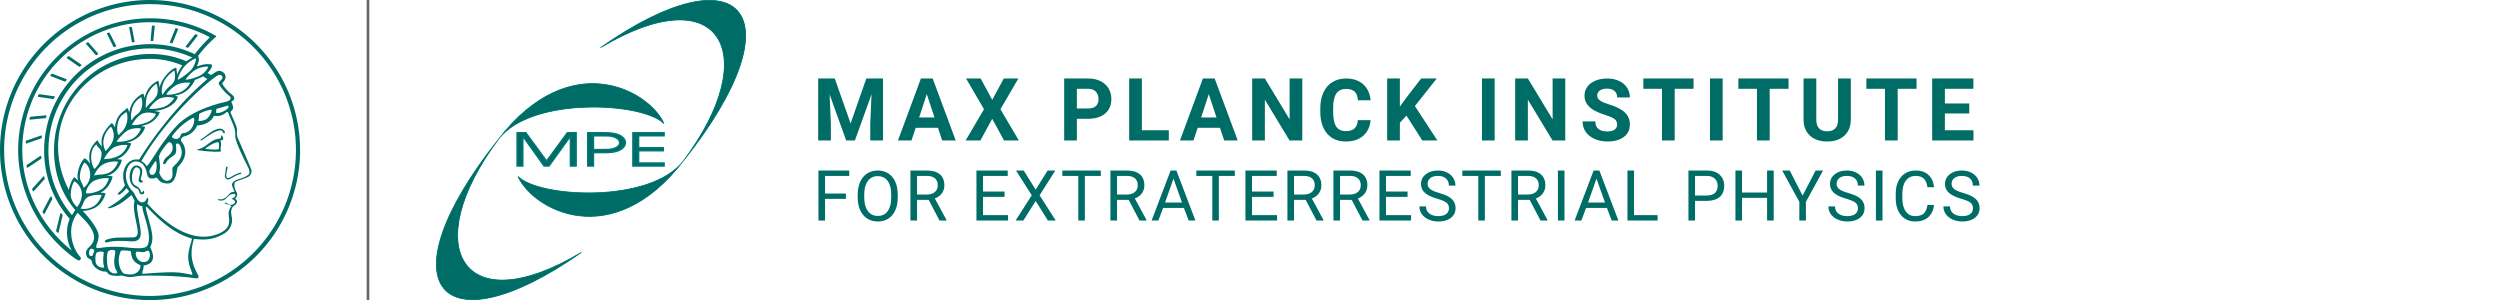 <svg xmlns="http://www.w3.org/2000/svg" viewBox="0 0 2500 300"><defs id="defs1910">
    <style id="style1908">.cls-1,.cls-2,.cls-4,.cls-5{fill:#006c66;}.cls-2{fill-rule:evenodd;}.cls-3{fill:none;stroke:#666;stroke-miterlimit:10;}.cls-4,.cls-5{stroke:#007977;}.cls-4{stroke-miterlimit:2.61;stroke-width:0.54px;}</style>
  </defs><defs><style>.minerva-base-style{}</style></defs><g transform="translate(0 0) scale(1.429) translate(0 0)" style="fill: #006c66;"><title>minerva</title><path d="M105,0A105,105,0,1,0,210,105,105.1,105.1,0,0,0,105,0Zm0,207.1A102.1,102.1,0,1,1,207.1,105,102.2,102.2,0,0,1,105,207.1Z"/><path class="minerva-base-style" d="M166.6,97c-1.4-3.1-.5-5.1-.9-7.3s-2.7-7-4.3-10.8c-.7-1.7,3.8-1.3.4-7.6,0-.2,4.7-2,0-5.5a26.4,26.4,0,0,1-6-6.7,1,1,0,0,1,0-1.3c2.7-2.4,2.8-5.8-.1-7.5s-4.5,0-6.7,1.4c-.7.5-1.1.8-1.9.5L145.3,51c2.7-2.6,3.3-5.2,3.1-5.6s-4.6-1.3-10.2,1l-.4-.3c2.3-3.9,1-6.7.9-6.9h-.1A81,81,0,0,1,151,25.9h.1c.2-.3.3-.6-.2-.9l-1-.6A92.4,92.4,0,0,0,12.7,105c0,29.5,15,57.9,39.4,75.6a13.5,13.5,0,0,0,2.8,1.6A1.1,1.1,0,0,0,56,182l.3-.5a1,1,0,0,0,.3-.8c0-.7-.9-1.3-2.1-3a27.7,27.7,0,0,1-4.7-15.1,22.1,22.1,0,0,1,4.5-13.7c3.7,3.9,11.7,10.9,11.5,17.4s-6.9,6.8-5.4,12.2c.9,3.4,3.4,2,3.9,4.6.7,4.4,6.7,7.3,9.3,6.9.7-.1,1.2.4,2.4,1.7s6.2,1.6,8.2,1.2,4.1,1.4,8,.9,6.1-.9,8.2-.9,22.5-.3,36,1.8c2.4.4,3.1-.7,2.1-2.5-4.9-8.6-5.6-15.8-2.8-25,5,.4,12.2,1.7,21.6-4a11,11,0,0,0,5.1-9.5c-.1-2.1-1-4.7-.5-6.7s1.3-2.7,2.1-3.2c3.6-2.6,1-4.6.4-4.8a3.4,3.4,0,0,0,1.1-4.6c-.7-.7-2.7-6.2-.4-7.3s5.3-1.8,8.1-3.1a4.5,4.5,0,0,0,2.4-6C174.2,114.4,166.8,97.4,166.6,97ZM64.7,179.1c-.7.2-2.9.3-2.4-2.7s2.3-2.6,3.3-1.6S64.9,177.6,64.7,179.1Zm87-125.9c1.2-.8,2.5-1.1,3.3-.4,2.6,2.6-2.9,4.1-1.8,6.1a30.7,30.7,0,0,0,7.5,8.4c1.2,1,1.4,3.1-3.3,4.1s-23.6,5.9-33.6,16.5c-12.5,13.2-20.4,30.3-21.5,28s-3.6-2.8-3.2-3.5C117,81.6,145.1,57.3,151.7,53.2Zm8.2,21.7c-1,2.9-9.1,5.5-8.7,3.5s0-2.2.6-2.3,3.5-1.1,7.5-2.1C159.7,73.9,160.2,74.1,159.9,74.9Zm-20.6,5.3c-.2-1.2,8.5-4.1,8.8-3.3s-1.8,6-4.7,7-4.7.9-4.6.4A11,11,0,0,0,139.3,80.2ZM119,125.8c-4,2.5-6.2-2.2-6.8-3.1a3.7,3.7,0,0,1-.5-3.1c.3-1.4.5-3.3-.4-9.3-.4-2.7,5-9.2,6.3-10.4s3.1.6,3.2,2.6c.3,3.6-1.8,5.6-3.9,7.2s-3.1,4.4-2.6,5.1a1.5,1.5,0,0,0,1.9-.9c1.5-3.3,6-4.9,6.7-6.7s.3-4.4.2-5.6.9-1.2,1.6-1.1,1.4,1.4,1.8,2.7c2.9,7.5-4.3,12-5.5,13.8S122.1,123.9,119,125.8Zm6.1-29.1c-2.2,1.5-5.3-.5-4.7-1.4a43.7,43.7,0,0,1,11.5-11c3.4-2.1,3.8-2.3,4-1.1a10.6,10.6,0,0,1-2.6,7.5c-2.3,2.5-4.6,2.3-5.8,2.6S126.7,95.6,125.1,96.7Zm-19.3,25.6c-1-.2-1.4-2.1-1.2-2.9s3.1-5.2,4-6.4a.5.5,0,0,1,.8.3C110,117.4,109.4,123.1,105.8,122.3ZM138,48.2a17.7,17.7,0,0,1,7.5-1.6c.8.1-1.9,4.8-6.6,6.8s-8.5,2.5-8.9,2.3S134.1,49.9,138,48.2ZM54.7,126.5c-1.5-1.7-2.8-2.6-2.9-2.5a22.4,22.4,0,0,0-3.6,8.9A65.4,65.4,0,0,1,40.7,105C39.3,69.6,69,41.1,105.2,41.2a56.8,56.8,0,0,1,22.4,4.6,31.3,31.3,0,0,0-3.7,6.6c0-1.9-.5-3.4-.4-4.6s-5.1.9-9.7,8.3a19.9,19.9,0,0,0-2.2,5.3c-.1-2.8-.7-4.9-.9-4.9a16.1,16.1,0,0,0-8.5,8.8,22.4,22.4,0,0,0-1.1,3.4c-.2-1.9-.7-3.2-.9-3.2s-5.9,2.3-8.6,8.9A15.4,15.4,0,0,0,90.5,79c-.5-2.3-1.4-3.7-1.7-3.4-1.9,2.4-5.7,3.5-7.6,9.6a13.2,13.2,0,0,0-.7,4.2c-.8-2-2-3.2-2.3-3.2s-6.1,5.5-7,10.9a15.8,15.8,0,0,0,.2,5.8c-1.1-1.8-2.5-3-3.1-4.8-.9.5-5.7,5-5.8,10.7a19.7,19.7,0,0,0,.7,6.1c-1.6-2.9-3.8-4.2-4.1-4.1s-4,4.1-4.8,11.1A11.8,11.8,0,0,0,54.7,126.5Zm74.1-79.7c2.8-3.4,7.6-6.1,8.2-5.8s-.8,5.6-3.9,8.6-8.1,6.2-8.6,6.1S126.2,49.8,128.8,46.8Zm-9.3,13a21,21,0,0,0-5.6,6.4c-.5.9-1.9-5,1.7-10.6,2.2-3.5,6.6-6.6,6.5-6.2S124.2,56,119.5,59.8Zm-10.1,7.5c-3.4,5.1-3.6,3.3-7.3,8.3-.2.2-.2-6.5,1.1-9.4,2.1-4.7,5.7-7.4,6.2-7.5S111.3,64.5,109.4,67.3ZM98.3,77.4c-1.7,3-3.3,2.3-6.2,6.7-.3.4-1.1-3.6.7-9.1a12.6,12.6,0,0,1,5.9-6.9C99.3,68,100.4,73.8,98.3,77.4ZM88,88.1c-1.8,3.9-2.9,4-5,6.4-.3.4-1.8-3.7-.4-8.8s4-5.6,5.3-7S89.9,84,88,88.1Zm-8.4,6.6a10.3,10.3,0,0,1-.4,3c-1.3,4.3-3.9,6.2-5.3,8.1a15.7,15.7,0,0,1-1.6-5.8,15.2,15.2,0,0,1,5.2-11.2C78.3,88.8,79.6,92,79.6,94.7Zm-8.5,12.8A14.9,14.9,0,0,1,66,118.3a17.7,17.7,0,0,1-2.2-7.6c-.2-6.3,2.4-8.5,3.6-9.7C67.9,102.8,71.1,104.2,71.1,107.5ZM59,113.8c1.8.9,3.9,3.4,4.1,8.2s-3.2,8.7-4.6,9.4c-.9-3.7-2.6-4.4-2.6-8A18,18,0,0,1,59,113.8Zm7.3,12.5c4.6-2,9.6-1.7,9.8-1.5s-1.5,5.9-5.9,8.2-9.5,2.7-10,2.1S61.7,128.3,66.3,126.3Zm-.4-3.4c.3-1.5,3-6.5,7.1-8.3h0a18.4,18.4,0,0,1,9.4-1.5c.5.2-1.7,5.6-5.8,7.6S70.1,121.6,65.9,122.9Zm6.9-11.8c.2-.4,3.5-6.4,7.4-8.2a17.5,17.5,0,0,1,8.9-1.4c.3.1-1.8,5.4-6.2,7.6S72.6,111.6,72.8,111.1Zm8.9-11.9c-.3-.2,4.4-6.4,8.4-8.3a15.6,15.6,0,0,1,8.4-1c.3.3-1.9,5.5-6.5,7.5A24.2,24.2,0,0,1,81.7,99.2ZM92.4,87.4c-.2-.2,3.4-6.3,7.4-7.9s7.7-.1,8.9,0-1.3,4.5-6.6,6.4S93.1,87.7,92.4,87.4Zm12-11.4c.1-.3,4.1-5.9,8.1-7.3a16.4,16.4,0,0,1,9.2-.2c.5.2-2.8,5-7.7,6.5S104.3,76.3,104.4,76Zm12.1-9.9c-.5-.3,4.3-5.7,8.2-7.2a18,18,0,0,1,8.3-1c.3.2-2.5,4.9-7.1,6.7S117.1,66.5,116.5,66.1ZM50.2,175.3C28.6,158.1,15.6,132.1,15.6,105A89.3,89.3,0,0,1,146.4,25.8a.4.4,0,0,1,.1.7,97.3,97.3,0,0,0-10.2,11.4,73.1,73.1,0,0,0-31.3-7A74.3,74.3,0,0,0,30.9,105a72.1,72.1,0,0,0,17.9,48.2,23.1,23.1,0,0,0-1.9,9.4A25.6,25.6,0,0,0,50.2,175.3Zm.2-24.8h-.1A69.2,69.2,0,0,1,33.9,105,71.2,71.2,0,0,1,105,33.9a70.1,70.1,0,0,1,29.6,6.4,22.6,22.6,0,0,0-4.1,2.6A63.1,63.1,0,0,0,105,37.8,67.3,67.3,0,0,0,37.8,105c0,16.1,5,30.2,14.8,42C52.1,147.9,51.3,149.1,50.4,150.5Zm3.5-5.6c-1.3-1.2-4.1-4.3-4.4-8.3V136c0-4.3,1.9-8.6,2.4-9s5.3,3.3,5.4,8.7A14.4,14.4,0,0,1,53.9,144.9Zm8-7.2c3.9-1.8,9.6-1.4,9.3-1.1s-1.8,5.8-6.2,8a12.1,12.1,0,0,1-8.7,1.3C58.6,143.3,58.1,139.5,61.9,137.7Zm5.2,46.5c-.6-2.7-.4-6.3.5-7.3s4.9-1.2,5-.1-1.1,5.4.3,10.2C72.6,187.7,68.3,187.4,67.1,184.2Zm.3-11.1c-.3-2,1.6-3.9,1.6-8.2s-6.6-12.6-11.1-17.3a19.5,19.5,0,0,0,7.9-1.9c6.6-3.1,7.9-10.1,8.1-10.4a11,11,0,0,0-3.8-.4l.8-.4c6.4-3.5,8.1-11,7.8-11.1a17,17,0,0,0-4-.3l2-.7c6.8-2.7,8.7-10.3,8.5-10.6a16.1,16.1,0,0,0-3.5-.4l1.9-.8c6.2-3.1,8.4-10.1,8.1-10.3a10.5,10.5,0,0,0-3.3-.4,23.7,23.7,0,0,0,4.5-1.5c6.7-2.9,8.9-9.3,8.6-9.6a10.9,10.9,0,0,0-3-.5,34.5,34.5,0,0,0,4.4-1.3c6.6-2.2,9.2-8.5,8.8-8.6l-3.7-.8a24.5,24.5,0,0,0,6.6-1.3c7.1-2.4,9.6-6.7,9.8-8.6a6,6,0,0,0-2.3-.8,29.3,29.3,0,0,0,4.7-1.2c6.6-2.7,9.4-9.3,9.6-9.8a29.3,29.3,0,0,0,3.9-1.6l1.9-.9,1.6,1.1c1,.6,1.4.8.9,1.2C122,75,105,99.5,97.6,111.3c-.2.4-.6.3-1.3.3-7.9-.6-12.4,8.9-8.9,17.8-.4,1.8-4.2,5.3-4.5,5.5s-1,1.4.3,1.3,4.2-3.2,5.4-4.5c.4.6,2.2,2,1.3,2.8A63.6,63.6,0,0,1,76,145c-2.6,1.2,4.2,2.1,15.7-8.3.7-.6,1.5,2.4,2.5,3.7-2,6.5,2.9,19.1,2.1,23a2.8,2.8,0,0,1-2.8,2.7c-11.4.3-12.5-.3-18.3,1.4-2.7.8-2,2.6-.1,2.1s4.6-1.5,16.9-.7c3.1.1,6.5-.6,6.5-5.7s-3.6-18.4-2.4-20.3a6.9,6.9,0,0,0,3.5,1.4c-.2,4.5,7,19,3.8,27-1.2,3-6.4,2.7-15.4,1.8C72.7,171.6,67.7,174.9,67.4,173.1Zm35.1,9.9c-5.9,2-8.3-4.9-7.3-6.4s4.4,1,7.3-.9S106,181.8,102.5,183Zm-27,4.3c-.8-3.7-1.1-10,.4-11.5s4.9-.9,4.8.2c-.3,4.3-2.1,9.2,1.2,14.1C83.2,192,76.7,192.3,75.5,187.3Zm11.4,4.2c-1.6-.4-6-7.4-2.4-15.8.3-.8,5.8-.3,6.8,0s-.8,6.8,6.8,9.8C98.8,185.8,98,194.3,86.9,191.5Zm47.2-23.3c-2.5,8.8-3.8,12.3,0,21.9.5,1.3.9,2.3-.2,2.1-7.7-1.4-9.4-2.6-33.7-.6-1.7.2.6-3.4.3-5.8,2.2-.3,5.8-1.3,6.5-4.9s-2.1-7.6-1.8-8.2c3.5-6.7-.2-14.1-3.1-26.6-.3-1.2.4-1.7.9-1.1,15.6,16.9,25.5,20.2,30.9,21.8C134.4,167,134.3,167.6,134.1,168.2ZM174,122.1c-3.3,2.9-8.3,3.1-10.3,4.9s-1.5,2.5-.4,5.2,1.1,1.7-1.1,2.3-4.1,5.8-8.8,4.9c-1.8-.3-.5.8.2.9,2.6.3,3.7-.5,4.6-1.4s2.2-2.4,3.6-2.9,2.9-.5,3,.6-1.9,2.1-2.7,2.5c1,.5,3.9,1.9,1.4,3.6s-4.6-.5-4.9-.7-1.7-.2-1.3.3,5.2,1.3,4.5,2.2c-3.5,4.7-.6,7.5-1.7,12.3s-7.7,7.5-12.8,8.4c-17.4,3.1-34.3-11.6-44.2-22.8.9-2.1.8-4.8-.1-3.8s-.7,2.4-2.8,2.9c-3.9,1-5.7-5.9-6.9-7.1-4.8-4.7-6.7-11.4-3.9-17.3s9-4.7,11.4-1.1,1.7,7,3.4,8.3,4.8.2,5.4,0,1.7,4.3,8,4.1,5.9-10.7,6.9-11.6c8.6-8.4,4.2-15.9,2.6-17.6s1-3.6,1.5-3.7a13,13,0,0,0,9.4-7.7s8.4-.2,11.4-6.2c.8-1.6,3.3,1.5,8.9-2.9a.8.8,0,0,1,1.4.3c3.7,8.9,5.2,11.3,4.9,15.8s8.7,21.5,9.4,23.1S174.8,121.3,174,122.1Z"/><path class="minerva-base-style" d="M153.8,90c-4.9.2-10.6,6.2-12.4,7s-1.3,1.5-.2,1.1,5.9-4.7,10.7-6.4,3.6,1.8,5,1.6S156.6,89.9,153.8,90Z"/><path class="minerva-base-style" d="M154.9,94.8c-.4.1.4,2.2-1.7,2.3-4.6.3-8.3,4.7-11.1,6a12.9,12.9,0,0,1-3.8,1.4.3.3,0,0,0,.1.6c11.7,1.6,16.2,1.1,16.3.7s-.6-1.2-.4-1.7a11.3,11.3,0,0,0,.1-5.5c-.2-.8,1.8-.3,1.8-1.3S155.6,94.7,154.9,94.8Zm-1.8,9.3c-.2.9-5.5.5-8.3.2-.7,0-1.8-.1.3-1.4s4.1-2.8,7.2-3.4a.8.8,0,0,1,.8.6A10.6,10.6,0,0,1,153.1,104.1Z"/><path class="minerva-base-style" d="M168.4,120.8c-.9,0-4.5,1.6-5.9,2.5s-4.4,2.7-4.2-.8c.1-1.3.9-4.4.9-5.3s-1-.7-1.1,0a36.9,36.9,0,0,1-.7,5.3c-.4,1.8,1.2,4,3.6,2.7s4.8-2.9,7.3-3.4C168.9,121.7,169,120.8,168.4,120.8Z"/><path class="minerva-base-style" d="M100.5,133.6c-.7-.3-.5,1.2-1.4,1s-.2-1.3-1.8-3-2.8-1.2-4.3-3.6-.3-12,3.1-10.8,1.6,5,1,8,2.5,2.8,2.8,2.1-1.1-.9-1.4-1.9,3.5-7.6-1.8-9.4c-3.8-1.3-6.4,3.6-5.9,8.9a8,8,0,0,0,5.1,7.1c2.3.8.6,4,3.7,4C101,136,101.3,133.9,100.5,133.6Z"/><path class="minerva-base-style" d="M131.3,33.4c.2.1.3,0,.5-.1l6.5-8.3a.5.5,0,0,0-.2-.6L137,24a.4.4,0,0,0-.5.1L130,32.4c-.2.2-.1.5.2.6Z"/><path class="minerva-base-style" d="M119.2,30l1.1.3a.5.5,0,0,0,.5-.3l3.8-9.4a.4.4,0,0,0-.3-.6l-1.2-.2h-.3l-3.9,9.6A.4.4,0,0,0,119.2,30Z"/><path class="minerva-base-style" d="M105.8,28.7h1.1c.2.1.4-.1.4-.3l1-10a.5.5,0,0,0-.4-.5h-1.1c-.3,0-.4.2-.5.4l-.9,10A.4.4,0,0,0,105.8,28.7Z"/><path class="minerva-base-style" d="M92.8,29.7l1.1-.2c.2,0,.4-.2.3-.4l-1.9-9.9c0-.2-.2-.4-.4-.3H90.7c-.2.1-.4.3-.3.5l1.9,9.9C92.3,29.6,92.5,29.7,92.8,29.7Z"/><path class="minerva-base-style" d="M79.4,32.8l.5.2,1.1-.4a.4.4,0,0,0,.3-.6l-4.6-9a.4.4,0,0,0-.5-.2l-1,.3a.4.4,0,0,0-.3.6Z"/><path class="minerva-base-style" d="M67,38.5c.1.2.3.2.5.1l1-.6a.4.4,0,0,0,.1-.6l-6.7-7.7c-.2-.2-.4-.2-.5-.1l-1,.6c-.3.1-.3.4-.1.6Z"/><path class="minerva-base-style" d="M55.4,46.7c.2.1.4.1.5-.1l.9-.7a.5.5,0,0,0,0-.7l-8.5-5.9h-.5l-.9.8a.5.5,0,0,0,0,.7Z"/><path class="minerva-base-style" d="M45.4,57.1a.4.4,0,0,0,.4-.2l.8-.9c.2-.2.1-.5-.2-.6l-9.8-3.8c-.2-.1-.4-.1-.5.1l-.7.9a.4.4,0,0,0,.2.7Z"/><path class="minerva-base-style" d="M26.8,67.8l10.5,1.5c.2,0,.4-.1.4-.3l.6-1a.4.4,0,0,0-.3-.6L27.5,65.9l-.5.2a5.4,5.4,0,0,1-.5,1.1A.4.4,0,0,0,26.8,67.8Z"/><path class="minerva-base-style" d="M21.1,83.7l10.7-1a.3.3,0,0,0,.3-.3,7.6,7.6,0,0,0,.4-1.1.4.4,0,0,0-.4-.6l-10.8,1-.4.3-.3,1.2C20.6,83.5,20.8,83.8,21.1,83.7Z"/><path class="minerva-base-style" d="M29.2,96.5c0-.4.1-.9.1-1.3s-.2-.5-.5-.4L18.4,98.4c-.2.1-.3.2-.3.4s-.1.8-.1,1.2a.4.4,0,0,0,.6.4l10.3-3.6A.3.3,0,0,0,29.2,96.5Z"/><path class="minerva-base-style" d="M28.9,110.8v-1.3a.5.5,0,0,0-.7-.4l-9.4,6.3c-.2,0-.2.2-.2.4s.1.8.1,1.2a.5.5,0,0,0,.7.3l9.4-6.2C28.9,111,29,110.9,28.9,110.8Z"/><path class="minerva-base-style" d="M31.3,125l-.3-1.3a.4.4,0,0,0-.7-.2L22.6,132c-.1.1-.2.3-.1.4s.3.8.4,1.2a.4.4,0,0,0,.7.2l7.6-8.4C31.3,125.3,31.3,125.2,31.3,125Z"/><path class="minerva-base-style" d="M35.2,137.7,29.8,148c-.1.1,0,.3,0,.4l.7,1.2a.4.4,0,0,0,.7-.1l5.4-10.2c0-.1.1-.2,0-.4l-.6-1.2A.5.5,0,0,0,35.2,137.7Z"/><path class="minerva-base-style" d="M42.9,149.3c-.2-.3-.7-.2-.7.1l-2.9,12c-.1.2,0,.3,0,.4l1,1a.4.4,0,0,0,.7-.1l2.8-11.9c.1-.1,0-.2,0-.3Z"/></g><rect x="366.666" y="0" width="2.65" height="300" style="fill: #666666"/><g transform="translate(435.982 0) scale(1.468) translate(0 0)"><title id="title1912">mpe-desktop-de</title><g transform="translate(-317.906,-2.824)" id="Minerva">
    <g data-name="MPE" id="MPE-2">
      <path style="fill:#006c66;fill-rule:evenodd" id="path2000" d="M 373.78,123 C 388,137.56 464.11,141.69 486.4,112.47 437.74,175.41 384,145.66 373.78,123 Z" class="cls-2"/>
      <path style="fill:#006c66;stroke:#007977;stroke-width:0.54px;stroke-miterlimit:2.61" id="path2002" d="M 373.78,123 C 388,137.56 464.11,141.69 486.4,112.47 437.74,175.41 384,145.66 373.78,123 Z" class="cls-4"/>
      <path style="fill:#006c66;fill-rule:evenodd" id="path2004" d="m 430,35.3 c 81.67,-48.91 111.26,4.28 56.37,77.2 C 565.77,12.72 526.32,-32.29 430,35.3 Z" class="cls-2"/>
      <path style="fill:#006c66;stroke:#007977;stroke-width:0.54px;stroke-miterlimit:2.61" id="path2006" d="m 430,35.3 c 81.67,-48.91 111.26,4.28 56.37,77.2 C 565.77,12.72 526.32,-32.29 430,35.3 Z" class="cls-4"/>
      <path style="fill:#006c66;fill-rule:evenodd" id="path2008" d="M 473.23,87 C 459,72.43 382.89,68.3 360.61,97.52 409.27,34.61 463,64.35 473.23,87 Z" class="cls-2"/>
      <path style="fill:#006c66;stroke:#007977;stroke-width:0.54px;stroke-miterlimit:2.61" id="path2010" d="M 473.23,87 C 459,72.43 382.89,68.3 360.61,97.52 409.27,34.61 463,64.35 473.23,87 Z" class="cls-4"/>
      <path style="fill:#006c66;fill-rule:evenodd" id="path2012" d="m 417,174.72 c -81.67,48.91 -111.26,-4.28 -56.36,-77.2 -79.4,99.78 -39.95,144.79 56.36,77.2 z" class="cls-2"/>
      <path style="fill:#006c66;stroke:#007977;stroke-width:0.54px;stroke-miterlimit:2.61" id="path2014" d="m 417,174.72 c -81.67,48.91 -111.26,-4.28 -56.36,-77.2 -79.4,99.78 -39.95,144.79 56.36,77.2 z" class="cls-4"/>
      <polygon style="fill:#006c66" id="polygon2016" points="393.24,112.54 407.4,93.26 413.37,93.26 413.37,115.91 409.49,115.91 409.49,95.74 409.39,95.74 394.87,115.91 391.57,115.91 377.15,95.74 377.05,95.74 377.05,115.91 373.17,115.91 373.17,93.26 379.14,93.26 " class="cls-1"/>
      <polygon style="fill:#006c66;stroke:#007977" id="polygon2018" points="393.24,112.54 407.4,93.26 413.37,93.26 413.37,115.91 409.49,115.91 409.49,95.74 409.39,95.74 394.87,115.91 391.57,115.91 377.15,95.74 377.05,95.74 377.05,115.91 373.17,115.91 373.17,93.26 379.14,93.26 " class="cls-5"/>
      <path style="fill:#006c66" id="path2020" d="m 425.17,95.31 h 5.61 c 4.14,0 5.56,0 7.76,0.58 3,0.83 4.51,2.42 4.51,4.13 0,1.71 -1.47,3.3 -4.51,4.13 -2.2,0.58 -3.62,0.58 -7.76,0.58 h -5.61 z m -3.88,20.6 h 3.88 v -9.12 h 6.92 c 5.35,0 7.86,-0.49 10,-1.31 2.88,-1.13 4.82,-3.06 4.82,-5.45 0,-2.39 -1.94,-4.31 -4.82,-5.45 -2.15,-0.83 -4.66,-1.32 -10,-1.32 h -10.8 z" class="cls-1"/>
      <path style="fill:#006c66;stroke:#007977" id="path2022" d="m 425.17,95.31 h 5.61 c 4.14,0 5.56,0 7.76,0.58 3,0.83 4.51,2.42 4.51,4.13 0,1.71 -1.47,3.3 -4.51,4.13 -2.2,0.58 -3.62,0.58 -7.76,0.58 h -5.61 z m -3.88,20.6 h 3.88 v -9.12 h 6.92 c 5.35,0 7.86,-0.49 10,-1.31 2.88,-1.13 4.82,-3.06 4.82,-5.45 0,-2.39 -1.94,-4.31 -4.82,-5.45 -2.15,-0.83 -4.66,-1.32 -10,-1.32 h -10.8 z" class="cls-5"/>
      <polygon style="fill:#006c66" id="polygon2024" points="473.29,95.31 455.93,95.31 455.93,103.45 472.71,103.45 472.71,105.5 455.93,105.5 455.93,113.86 473.29,113.86 473.29,115.91 452.06,115.91 452.06,93.26 473.29,93.26 " class="cls-1"/>
      <polygon style="fill:#006c66;stroke:#007977" id="polygon2026" points="473.29,95.31 455.93,95.31 455.93,103.45 472.71,103.45 472.71,105.5 455.93,105.5 455.93,113.86 473.29,113.86 473.29,115.91 452.06,115.91 452.06,93.26 473.29,93.26 " class="cls-5"/>
    </g>
  </g></g><g transform="translate(812.669 41.435)"><g transform="translate(0 99.06)" style="fill: #006c66;"><path d="M5.500-62L22.094-62L37.922-17.029L53.656-62L70.328-62L70.328 0L57.594 0L57.594-16.951L58.859-46.213L42.234 0L33.516 0L16.922-46.166L18.203-16.951L18.203 0L5.500 0L5.500-62ZM129.563 0L125.281-12.719L103.031-12.719L98.797 0L85.297 0L108.234-62L120-62L143.063 0L129.563 0ZM114.109-46.339L106.453-23L121.859-23L114.109-46.339ZM168-62L179.547-40.631L191.109-62L205.703-62L187.766-31.259L206.172 0L191.391 0L179.547-21.715L167.703 0L152.938 0L171.344-31.259L153.391-62L168-62ZM275.328-21.703L264.203-21.703L264.203 0L251.500 0L251.500-62L275.531-62Q282.484-62 287.750-59.436Q293.016-56.872 295.852-52.155Q298.688-47.437 298.688-41.410L298.688-41.410Q298.688-32.259 292.484-26.981Q286.281-21.703 275.328-21.703L275.328-21.703ZM264.203-51.719L264.203-32L275.531-32Q280.578-32 283.219-34.415Q285.859-36.830 285.859-41.325L285.859-41.325Q285.859-45.932 283.195-48.786Q280.531-51.639 275.828-51.719L275.828-51.719L264.203-51.719ZM329.203-62L329.203-10.203L356.156-10.203L356.156 0L316.500 0L316.500-62L329.203-62ZM411.563 0L407.281-12.719L385.031-12.719L380.797 0L367.297 0L390.234-62L402-62L425.063 0L411.563 0ZM396.109-46.339L388.453-23L403.859-23L396.109-46.339ZM489.609-62L489.609 0L476.906 0L452.203-40.804L452.203 0L439.500 0L439.500-62L452.203-62L476.953-21.117L476.953-62L489.609-62ZM545.172-20.375L557.875-20.375Q557.156-10.422 550.531-4.711Q543.906 1 533.078 1L533.078 1Q521.219 1 514.430-6.937Q507.641-14.874 507.641-28.728L507.641-28.728L507.641-32.475Q507.641-41.321 510.773-48.054Q513.906-54.786 519.727-58.393Q525.547-62 533.234-62L533.234-62Q543.906-62 550.422-56.281Q556.938-50.563 557.953-40.234L557.953-40.234L545.266-40.234Q544.797-46.203 541.938-48.891Q539.078-51.578 533.234-51.578L533.234-51.578Q526.891-51.578 523.742-47.065Q520.594-42.551 520.500-33.059L520.500-33.059L520.500-28.437Q520.500-18.526 523.531-13.943Q526.563-9.359 533.078-9.359L533.078-9.359Q538.953-9.359 541.852-12.047Q544.750-14.734 545.172-20.375L545.172-20.375ZM609.625 0L593.797-24.875L587.203-17.721L587.203 0L574.500 0L574.500-62L587.203-62L587.203-33.901L592.781-41.606L608.484-62L624.094-62L602.219-34.451L624.734 0L609.625 0ZM682-62L682 0L669.313 0L669.313-62L682-62ZM752.609-62L752.609 0L739.906 0L715.203-40.804L715.203 0L702.500 0L702.500-62L715.203-62L739.953-21.117L739.953-62L752.609-62ZM804.453-15.963L804.453-15.963Q804.453-19.529 801.914-21.436Q799.375-23.344 792.773-25.468Q786.172-27.593 782.313-29.660L782.313-29.660Q771.828-35.289 771.828-44.851L771.828-44.851Q771.828-49.826 774.641-53.721Q777.453-57.615 782.719-59.808Q787.984-62 794.547-62L794.547-62Q801.156-62 806.313-59.613Q811.469-57.227 814.328-52.897Q817.188-48.567 817.188-43.047L817.188-43.047L804.500-43.047Q804.500-47.237 801.828-49.556Q799.156-51.875 794.344-51.875L794.344-51.875Q789.688-51.875 787.102-49.930Q784.516-47.985 784.516-44.820L784.516-44.820Q784.516-41.841 787.547-39.834Q790.578-37.827 796.453-36.052L796.453-36.052Q807.281-32.814 812.234-28.003Q817.188-23.193 817.188-16.032L817.188-16.032Q817.188-8.061 811.141-3.530Q805.094 1 794.844 1L794.844 1Q787.734 1 781.898-1.589Q776.063-4.177 772.992-8.686Q769.922-13.195 769.922-19.119L769.922-19.119L782.656-19.119Q782.656-9.031 794.844-9.031L794.844-9.031Q799.375-9.031 801.914-10.853Q804.453-12.675 804.453-15.963ZM880.875-62L880.875-51.719L862.016-51.719L862.016 0L849.313 0L849.313-51.719L830.688-51.719L830.688-62L880.875-62ZM910-62L910 0L897.313 0L897.313-62L910-62ZM975.875-62L975.875-51.719L957.016-51.719L957.016 0L944.313 0L944.313-51.719L925.688-51.719L925.688-62L975.875-62ZM1025.391-62L1038.141-62L1038.141-21.067Q1038.141-10.869 1031.813-4.934Q1025.484 1 1014.516 1L1014.516 1Q1003.734 1 997.383-4.761Q991.031-10.522 990.906-20.594L990.906-20.594L990.906-62L1003.609-62L1003.609-20.918Q1003.609-14.792 1006.508-11.998Q1009.406-9.203 1014.516-9.203L1014.516-9.203Q1025.234-9.203 1025.391-20.571L1025.391-20.571L1025.391-62ZM1103.875-62L1103.875-51.719L1085.016-51.719L1085.016 0L1072.313 0L1072.313-51.719L1053.688-51.719L1053.688-62L1103.875-62ZM1156.578-37L1156.578-27.063L1132.203-27.063L1132.203-10.203L1160.797-10.203L1160.797 0L1119.500 0L1119.500-62L1160.719-62L1160.719-51.719L1132.203-51.719L1132.203-37L1156.578-37Z"/></g><g transform="translate(0 179.07)" style="fill: #006c66;"><path d="M33.219-27L33.219-21.641L12.344-21.641L12.344 0L5.781 0L5.781-50L36.609-50L36.609-44.594L12.344-44.594L12.344-27L33.219-27ZM85.063-26.035L85.063-22.903Q85.063-15.610 82.602-10.172Q80.141-4.734 75.625-1.867Q71.109 1 65.094 1L65.094 1Q59.219 1 54.672-1.883Q50.125-4.765 47.617-10.102Q45.109-15.439 45.031-22.451L45.031-22.451L45.031-26.035Q45.031-33.187 47.531-38.680Q50.031-44.172 54.594-47.086Q59.156-50 65.031-50L65.031-50Q71.016-50 75.578-47.117Q80.141-44.235 82.602-38.765Q85.063-33.296 85.063-26.035L85.063-26.035ZM78.531-22.421L78.531-26.096Q78.531-34.924 74.977-39.642Q71.422-44.359 65.031-44.359L65.031-44.359Q58.813-44.359 55.242-39.642Q51.672-34.924 51.563-26.547L51.563-26.547L51.563-22.904Q51.563-14.356 55.172-9.467Q58.781-4.578 65.094-4.578L65.094-4.578Q71.453-4.578 74.938-9.195Q78.422-13.811 78.531-22.421L78.531-22.421ZM126.828 0L116.031-20.625L104.344-20.625L104.344 0L97.750 0L97.750-50L114.219-50Q122.625-50 127.156-46.206Q131.688-42.412 131.688-35.165L131.688-35.165Q131.688-30.551 129.172-27.136Q126.656-23.722 122.188-22.019L122.188-22.019L133.875-0.415L133.875 0L126.828 0ZM104.344-44.594L104.344-26L114.422-26Q119.313-26 122.203-28.496Q125.094-30.991 125.094-35.166L125.094-35.166Q125.094-39.710 122.336-42.137Q119.578-44.563 114.391-44.594L114.391-44.594L104.344-44.594ZM191.906-29L191.906-23.625L170.344-23.625L170.344-5.359L195.391-5.359L195.391 0L163.781 0L163.781-50L195.047-50L195.047-44.594L170.344-44.594L170.344-29L191.906-29ZM211.016-50L223.016-30.832L234.938-50L242.672-50L226.938-25.212L243.047 0L235.250 0L223.016-19.513L210.703 0L202.953 0L219.078-25.212L203.328-50L211.016-50ZM288.156-50L288.156-44.594L272.172-44.594L272.172 0L265.641 0L265.641-44.594L249.672-44.594L249.672-50L288.156-50ZM326.828 0L316.031-20.625L304.344-20.625L304.344 0L297.750 0L297.750-50L314.219-50Q322.625-50 327.156-46.206Q331.688-42.412 331.688-35.165L331.688-35.165Q331.688-30.551 329.172-27.136Q326.656-23.722 322.188-22.019L322.188-22.019L333.875-0.415L333.875 0L326.828 0ZM304.344-44.594L304.344-26L314.422-26Q319.313-26 322.203-28.496Q325.094-30.991 325.094-35.166L325.094-35.166Q325.094-39.710 322.336-42.137Q319.578-44.563 314.391-44.594L314.391-44.594L304.344-44.594ZM376.016 0L371.250-12.594L350.406-12.594L345.719 0L338.953 0L357.969-50L363.703-50L382.734 0L376.016 0ZM360.828-41.868L352.391-18L369.313-18L360.828-41.868ZM422.156-50L422.156-44.594L406.172-44.594L406.172 0L399.641 0L399.641-44.594L383.672-44.594L383.672-50L422.156-50ZM460.906-29L460.906-23.625L439.344-23.625L439.344-5.359L464.391-5.359L464.391 0L432.781 0L432.781-50L464.047-50L464.047-44.594L439.344-44.594L439.344-29L460.906-29ZM503.828 0L493.031-20.625L481.344-20.625L481.344 0L474.750 0L474.750-50L491.219-50Q499.625-50 504.156-46.206Q508.688-42.412 508.688-35.165L508.688-35.165Q508.688-30.551 506.172-27.136Q503.656-23.722 499.188-22.019L499.188-22.019L510.875-0.415L510.875 0L503.828 0ZM481.344-44.594L481.344-26L491.422-26Q496.313-26 499.203-28.496Q502.094-30.991 502.094-35.166L502.094-35.166Q502.094-39.710 499.336-42.137Q496.578-44.563 491.391-44.594L491.391-44.594L481.344-44.594ZM549.828 0L539.031-20.625L527.344-20.625L527.344 0L520.750 0L520.750-50L537.219-50Q545.625-50 550.156-46.206Q554.688-42.412 554.688-35.165L554.688-35.165Q554.688-30.551 552.172-27.136Q549.656-23.722 545.188-22.019L545.188-22.019L556.875-0.415L556.875 0L549.828 0ZM527.344-44.594L527.344-26L537.422-26Q542.313-26 545.203-28.496Q548.094-30.991 548.094-35.166L548.094-35.166Q548.094-39.710 545.336-42.137Q542.578-44.563 537.391-44.594L537.391-44.594L527.344-44.594ZM594.906-29L594.906-23.625L573.344-23.625L573.344-5.359L598.391-5.359L598.391 0L566.781 0L566.781-50L598.047-50L598.047-44.594L573.344-44.594L573.344-29L594.906-29ZM624.438-21.812L624.438-21.812Q616-24.227 612.156-27.757Q608.313-31.286 608.313-36.459L608.313-36.459Q608.313-42.334 613.008-46.167Q617.703-50 625.219-50L625.219-50Q630.359-50 634.375-48.016Q638.391-46.031 640.594-42.547Q642.797-39.063 642.797-34.922L642.797-34.922L636.203-34.922Q636.203-39.438 633.328-42.016Q630.453-44.594 625.219-44.594L625.219-44.594Q620.375-44.594 617.656-42.470Q614.938-40.347 614.938-36.567L614.938-36.567Q614.938-33.533 617.516-31.441Q620.094-29.349 626.297-27.614Q632.500-25.880 636.008-23.783Q639.516-21.686 641.203-18.887Q642.891-16.088 642.891-12.300L642.891-12.300Q642.891-6.266 638.180-2.633Q633.469 1 625.563 1L625.563 1Q620.438 1 615.992-0.969Q611.547-2.938 609.141-6.352Q606.734-9.766 606.734-14.109L606.734-14.109L613.328-14.109Q613.328-9.594 616.664-6.984Q620-4.375 625.563-4.375L625.563-4.375Q630.766-4.375 633.531-6.484Q636.297-8.594 636.297-12.236Q636.297-15.879 633.734-17.872Q631.172-19.864 624.438-21.812ZM688.156-50L688.156-44.594L672.172-44.594L672.172 0L665.641 0L665.641-44.594L649.672-44.594L649.672-50L688.156-50ZM727.828 0L717.031-20.625L705.344-20.625L705.344 0L698.750 0L698.750-50L715.219-50Q723.625-50 728.156-46.206Q732.688-42.412 732.688-35.165L732.688-35.165Q732.688-30.551 730.172-27.136Q727.656-23.722 723.188-22.019L723.188-22.019L734.875-0.415L734.875 0L727.828 0ZM705.344-44.594L705.344-26L715.422-26Q720.313-26 723.203-28.496Q726.094-30.991 726.094-35.166L726.094-35.166Q726.094-39.710 723.336-42.137Q720.578-44.563 715.391-44.594L715.391-44.594L705.344-44.594ZM751.813-50L751.813 0L745.250 0L745.250-50L751.813-50ZM799.016 0L794.250-12.594L773.406-12.594L768.719 0L761.953 0L780.969-50L786.703-50L805.734 0L799.016 0ZM783.828-41.868L775.391-18L792.313-18L783.828-41.868ZM821.375-50L821.375-5.359L844.953-5.359L844.953 0L814.781 0L814.781-50L821.375-50ZM894.063-19.641L882.344-19.641L882.344 0L875.781 0L875.781-50L894.125-50Q902.297-50 906.930-45.817Q911.563-41.635 911.563-34.758L911.563-34.758Q911.563-27.489 907.031-23.565Q902.500-19.641 894.063-19.641L894.063-19.641ZM882.344-44.594L882.344-25L894.125-25Q899.391-25 902.195-27.494Q905-29.989 905-34.679L905-34.679Q905-39.150 902.195-41.825Q899.391-44.500 894.500-44.594L894.500-44.594L882.344-44.594ZM961.031-50L961.031 0L954.422 0L954.422-22.625L929.344-22.625L929.344 0L922.781 0L922.781-50L929.344-50L929.344-28L954.422-28L954.422-50L961.031-50ZM977.031-50L989.953-24.898L1002.938-50L1010.391-50L993.234-18.650L993.234 0L986.672 0L986.672-18.650L969.516-50L977.031-50ZM1033.438-21.812L1033.438-21.812Q1025-24.227 1021.156-27.757Q1017.313-31.286 1017.313-36.459L1017.313-36.459Q1017.313-42.334 1022.008-46.167Q1026.703-50 1034.219-50L1034.219-50Q1039.359-50 1043.375-48.016Q1047.391-46.031 1049.594-42.547Q1051.797-39.063 1051.797-34.922L1051.797-34.922L1045.203-34.922Q1045.203-39.438 1042.328-42.016Q1039.453-44.594 1034.219-44.594L1034.219-44.594Q1029.375-44.594 1026.656-42.470Q1023.938-40.347 1023.938-36.567L1023.938-36.567Q1023.938-33.533 1026.516-31.441Q1029.094-29.349 1035.297-27.614Q1041.500-25.880 1045.008-23.783Q1048.516-21.686 1050.203-18.887Q1051.891-16.088 1051.891-12.300L1051.891-12.300Q1051.891-6.266 1047.180-2.633Q1042.469 1 1034.563 1L1034.563 1Q1029.438 1 1024.992-0.969Q1020.547-2.938 1018.141-6.352Q1015.734-9.766 1015.734-14.109L1015.734-14.109L1022.328-14.109Q1022.328-9.594 1025.664-6.984Q1029-4.375 1034.563-4.375L1034.563-4.375Q1039.766-4.375 1042.531-6.484Q1045.297-8.594 1045.297-12.236Q1045.297-15.879 1042.734-17.872Q1040.172-19.864 1033.438-21.812ZM1069.813-50L1069.813 0L1063.250 0L1063.250-50L1069.813-50ZM1114.781-15.484L1121.391-15.484Q1120.453-7.578 1115.555-3.289Q1110.656 1 1102.516 1L1102.516 1Q1093.703 1 1088.383-5.311Q1083.063-11.621 1083.063-22.186L1083.063-22.186L1083.063-26.954Q1083.063-33.873 1085.547-39.124Q1088.031-44.375 1092.570-47.187Q1097.109-50 1103.094-50L1103.094-50Q1111.031-50 1115.813-45.570Q1120.594-41.141 1121.391-33.313L1121.391-33.313L1114.781-33.313Q1113.938-39.266 1111.078-41.930Q1108.219-44.594 1103.094-44.594L1103.094-44.594Q1096.813-44.594 1093.242-39.962Q1089.672-35.329 1089.672-26.781L1089.672-26.781L1089.672-21.985Q1089.672-13.904 1093.055-9.140Q1096.438-4.375 1102.516-4.375L1102.516-4.375Q1107.984-4.375 1110.906-6.852Q1113.828-9.328 1114.781-15.484L1114.781-15.484ZM1148.438-21.812L1148.438-21.812Q1140-24.227 1136.156-27.757Q1132.313-31.286 1132.313-36.459L1132.313-36.459Q1132.313-42.334 1137.008-46.167Q1141.703-50 1149.219-50L1149.219-50Q1154.359-50 1158.375-48.016Q1162.391-46.031 1164.594-42.547Q1166.797-39.063 1166.797-34.922L1166.797-34.922L1160.203-34.922Q1160.203-39.438 1157.328-42.016Q1154.453-44.594 1149.219-44.594L1149.219-44.594Q1144.375-44.594 1141.656-42.470Q1138.938-40.347 1138.938-36.567L1138.938-36.567Q1138.938-33.533 1141.516-31.441Q1144.094-29.349 1150.297-27.614Q1156.500-25.880 1160.008-23.783Q1163.516-21.686 1165.203-18.887Q1166.891-16.088 1166.891-12.300L1166.891-12.300Q1166.891-6.266 1162.180-2.633Q1157.469 1 1149.563 1L1149.563 1Q1144.438 1 1139.992-0.969Q1135.547-2.938 1133.141-6.352Q1130.734-9.766 1130.734-14.109L1130.734-14.109L1137.328-14.109Q1137.328-9.594 1140.664-6.984Q1144-4.375 1149.563-4.375L1149.563-4.375Q1154.766-4.375 1157.531-6.484Q1160.297-8.594 1160.297-12.236Q1160.297-15.879 1157.734-17.872Q1155.172-19.864 1148.438-21.812Z"/></g></g></svg>